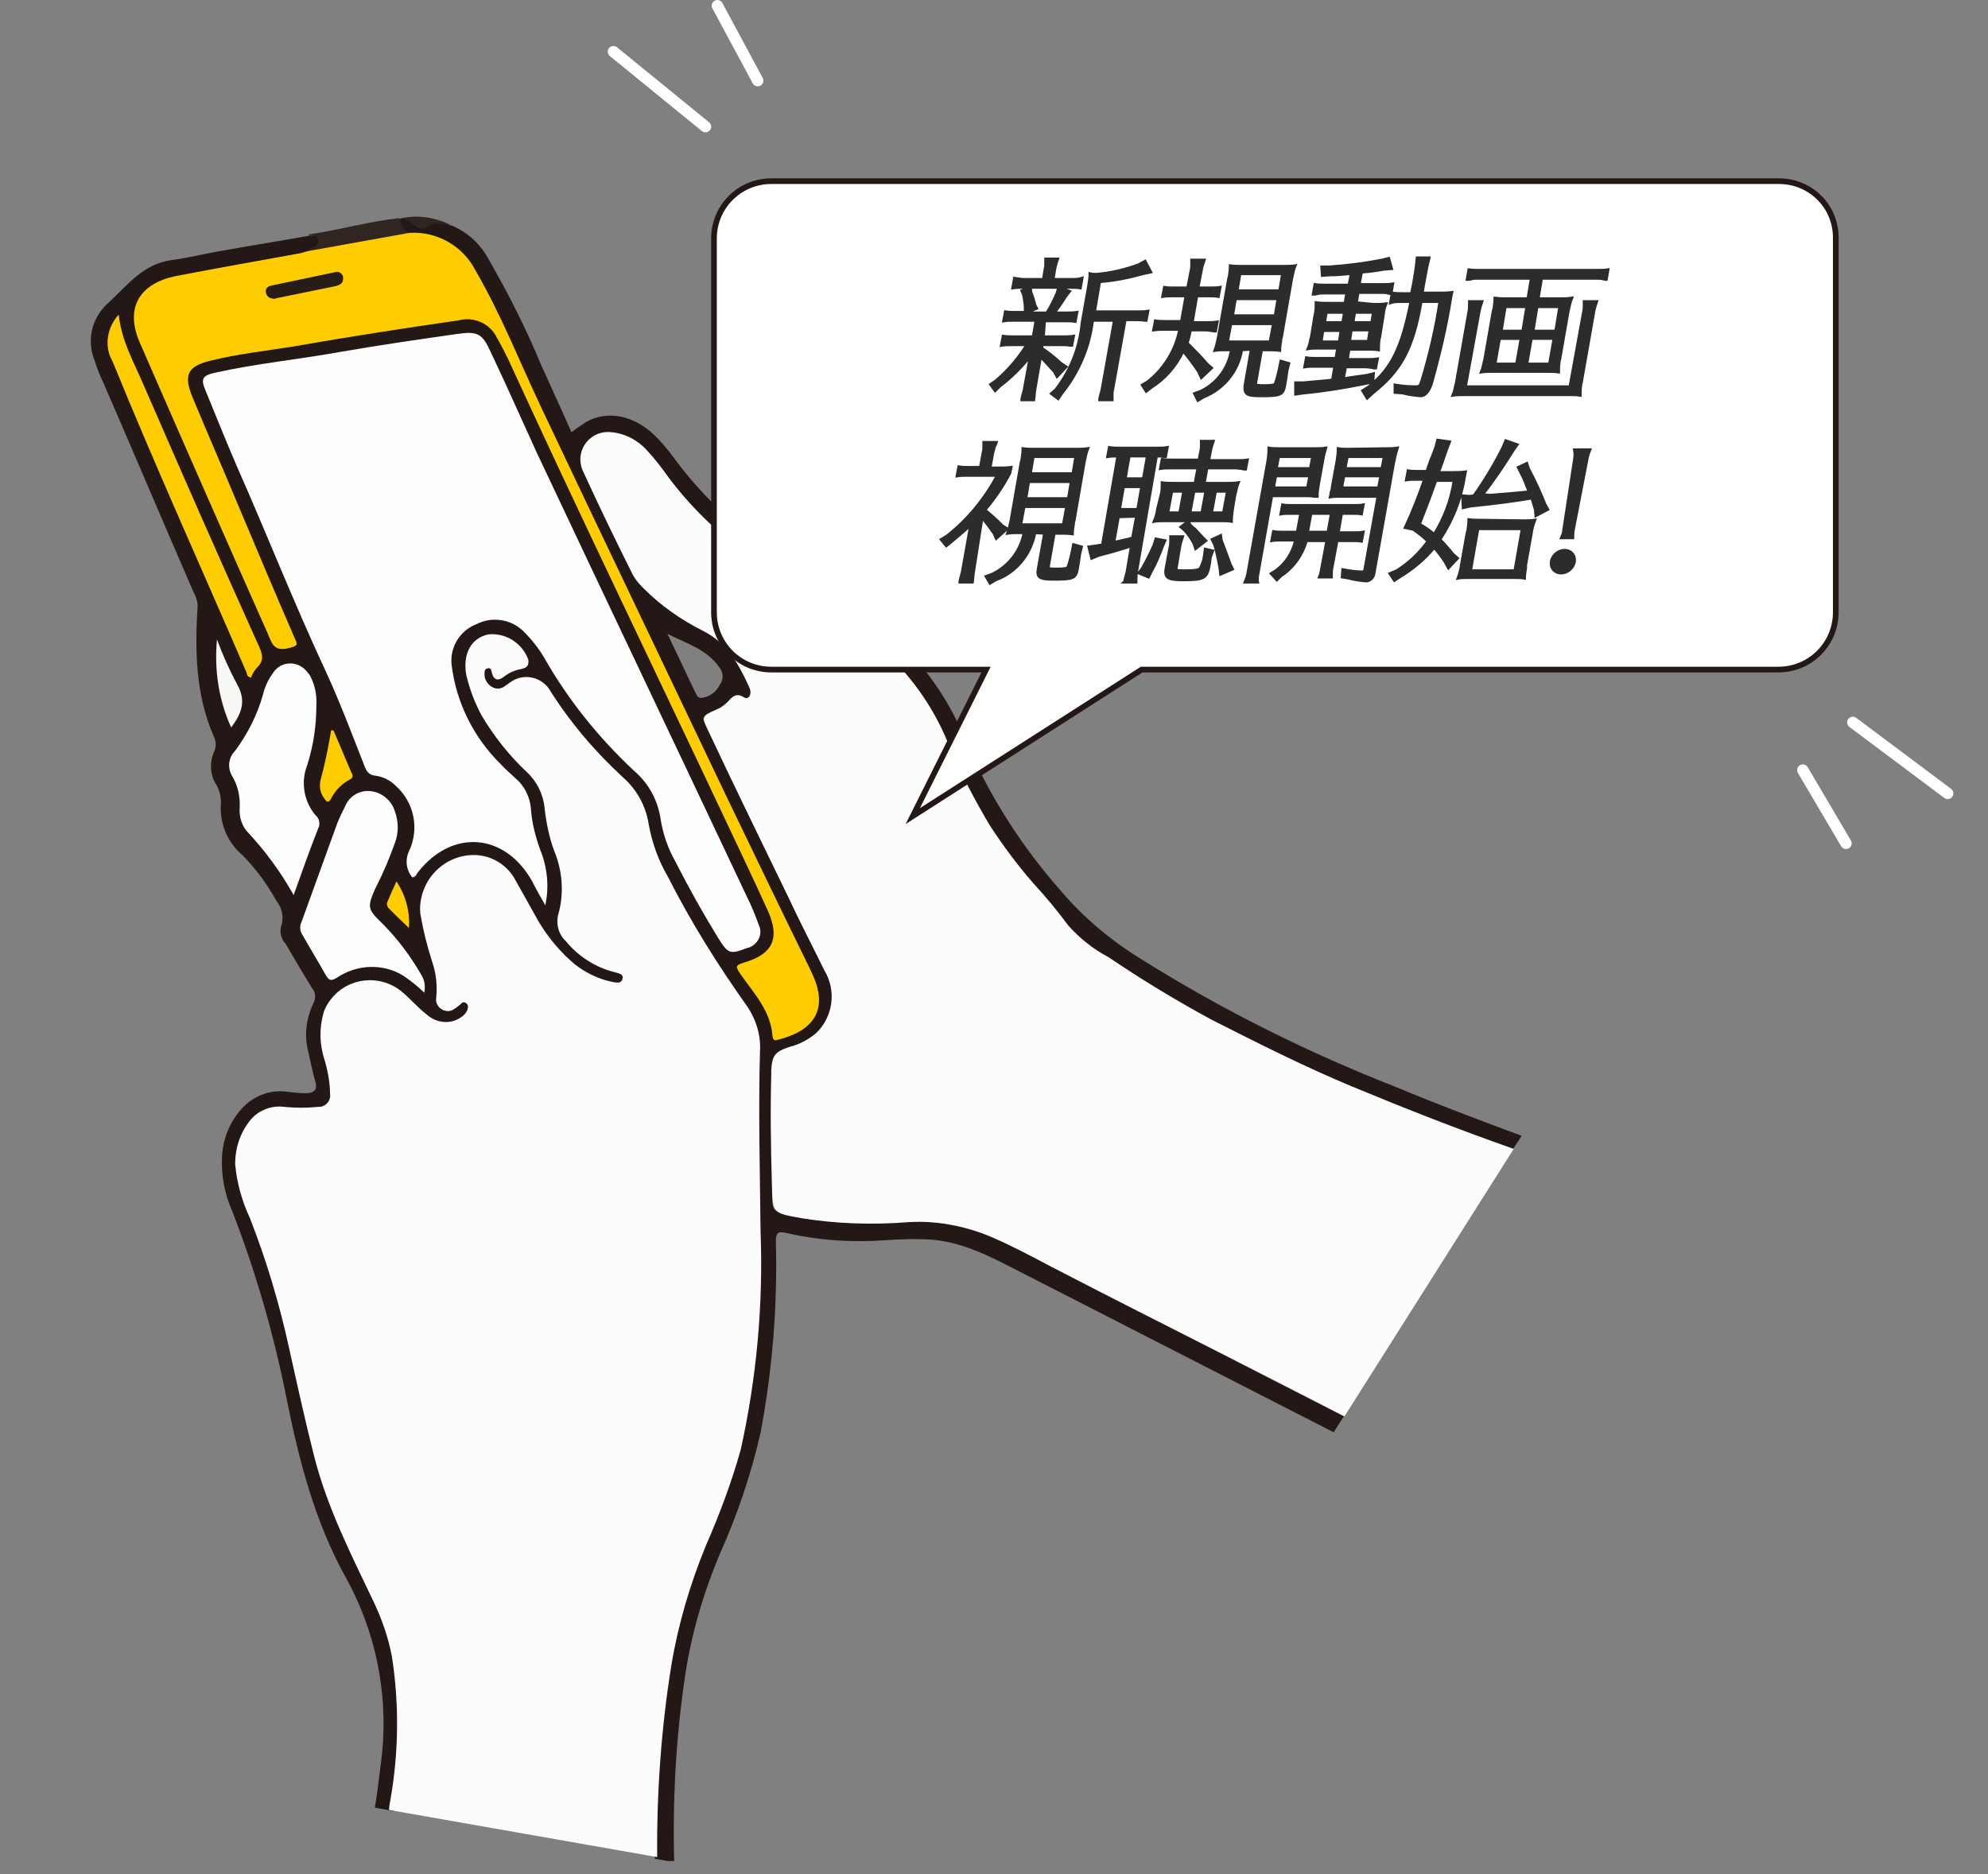 <?xml version="1.0" encoding="utf-8"?>
<!-- Generator: Adobe Illustrator 27.9.0, SVG Export Plug-In . SVG Version: 6.00 Build 0)  -->
<svg version="1.1" id="illust_lineimgmovie" xmlns="http://www.w3.org/2000/svg" xmlns:xlink="http://www.w3.org/1999/xlink"
	 x="0px" y="0px" width="350px" height="330px" viewBox="0 0 350 330" style="enable-background:new 0 0 350 330;"
	 xml:space="preserve">
<rect x="0" y="0" width="350" height="330" fill="#808080" stroke="none"/>
<style type="text/css">
	.st0{clip-path:url(#SVGID_00000136369988949539115820000008684960645989339307_);}
	.st1{fill:#231816;}
	.st2{fill:#302521;}
	.st3{fill:#FDFDFD;}
	.st4{fill:#FFCC00;}
	.st5{fill:#F7F7F6;}
	.st6{fill:#281D16;}
	.st7{fill:none;stroke:#FFFFFF;stroke-width:2;stroke-linecap:round;stroke-miterlimit:10;}
	.st8{fill:#FCFCFC;}
	.st9{fill-rule:evenodd;clip-rule:evenodd;fill:#FFFFFF;}
	.st10{fill:none;stroke:#231816;stroke-miterlimit:10;}
	.st11{fill:#2C2C2C;}
	.st12{fill:none;stroke:#2C2C2C;stroke-width:0.5;stroke-miterlimit:10;}
</style>
<g>
	<defs>
		<rect id="SVGID_1_" x="15.9" width="328" height="327.7"/>
	</defs>
	<clipPath id="SVGID_00000002372361743850924960000008127619063590297521_">
		<use xlink:href="#SVGID_1_"  style="overflow:visible;"/>
	</clipPath>
	<g id="グループ_65" style="clip-path:url(#SVGID_00000002372361743850924960000008127619063590297521_);">
		<path id="パス_154" class="st1" d="M108.8,76.8c2.8,1,5.2,2.8,6.8,5.3c2.8,4,6,7.7,9.6,10.9c6.4,5.2,13.1,10,20.2,14.3
			c9.8,6.4,17.6,14.2,21.9,25.3c2.8,7.2,6.7,13.9,11.6,20c2.5,3.1,5.3,5.9,7.7,9.1c1.4,1.9,3.1,3.6,5,5
			c10.6,7.3,21.7,13.8,33.4,19.3c13.4,6.4,27.2,11.7,41,16.9l1.9-2.9c-7.3-2.7-14.7-5.5-21.9-8.5c-15.6-6.1-30.7-13.6-44.9-22.5
			c-5.4-3.3-10.2-7.3-14.3-12.1c-6.9-7.8-12.5-16.6-16.7-26.2c-2.6-6.7-6.7-12.8-12-17.8c-6.2-5.2-12.8-10-19.7-14.2
			c-7.7-4.7-14.4-10.8-19.7-18c-1-1.4-2.2-2.8-3.4-4c-3.7-3.6-8.4-4.5-12.1-2.4c-0.9,0.6-1.8,1.2-2.6,1.8c-1.8-4.1-3.6-8-5.4-12
			c-2.6-6.3-5.7-12.4-9.1-18.3c-1.4-2.7-3.7-4.9-6.6-6.1c-0.8,0.1-1.4-0.9-2.1-0.7c-2.2,0.5-4.4,0.3-6.4-0.6c0,0-0.1,0-0.1,0h-0.1
			l-0.4,0.1c-0.6,1.6,0.3,2.4,1.6,2.9c0.5,0.1,1,0.2,1.6,0.2c3.9,0.1,7.5,2.2,9.4,5.7c1.7,2.7,3.2,5.5,4.6,8.4
			c4.2,8.8,8,17.8,12.2,26.6c7.5,15.5,14.9,31,22.3,46.6c4.5,9.4,9,18.7,13.5,28.1c2.5,5.3,5.3,10.4,7.6,15.8
			c1.7,3.2,0.6,7.1-2.6,8.9c-0.7,0.4-1.4,0.6-2.2,0.7c-0.8,0.2-1.7,0.3-1.8-0.8c-0.5-3.6-2.8-6.4-4.8-9.2c-1.4-2-1.5-2,0.9-2.8
			c3-0.8,4.7-3.8,3.9-6.8c0-0.2-0.1-0.3-0.1-0.5c-0.3-1.3-0.8-2.5-1.3-3.7c-3.2-6.7-6.3-13.5-9.6-20.3c-8.6-18-17-36.1-25.6-54.1
			c-3.8-8-7.3-16.2-11.3-24.2c-2-3.9-3.6-4.6-7.9-4.1C68,57.5,55.6,60,43,61.7c-2.6,0.4-5.1,1-7.6,1.8c-1.8,0.4-3,2.2-2.6,4
			c0.1,1,0.3,1.9,0.7,2.8c6,13.7,11.6,27.5,17.5,41.3c0.2,0.6,1.1,1.4,0,1.8c-0.9,0.3-2.1,0.8-2.7-0.5c-0.2-0.5-0.4-0.9-0.7-1.4
			c-4.8-10.7-9.5-21.4-14.2-32.1c-3-6.8-6-13.5-8.8-20.4c-1.2-2.1-1-4.7,0.5-6.6c1.2-1.4,2.9-2.5,4.8-2.9c3.8-0.8,7.7-1.5,11.5-2.3
			c4.4-0.9,8.8-1.4,13.2-2.6c1-0.5,2.2-0.8,1.9-2.4c-0.3-1.4-1.3-0.5-2-0.7c-5,0.9-10.1,1.7-15.1,2.6c-3.1,0.5-6.1,1.3-9.2,1.7
			c-5.1,0.7-7.8,4.5-11.2,7.6c-2.9,2.6-3.8,6.6-2.3,10.2c0.4,1.3,0.9,2.6,1.5,3.8c5.3,12.2,10.5,24.5,15.8,36.7
			c0.4,0.7,0.7,1.5,0.8,2.4c-0.5,7.9-0.4,15.7,2.8,23.1c0.5,0.9,0.5,2,0,3c-0.7,1.7-0.6,3.7,0.3,5.3c0.7,1,1,2.3,1,3.5
			c-0.3,3.5,1.1,6.9,3.8,9.2c2.4,2.4,4.4,5.2,6,8.1c1,1.2,1.3,2.9,0.8,4.4c-0.3,1.1,0,2.3,0.8,3.1c1.5,2.6,3.1,5.3,4.7,7.9
			c0.6,0.7,0.6,1.7,0.2,2.5c-1.3,2.7-1.7,5.8-0.9,8.7c0.4,1.7,0.7,3.4,1.2,5.1c0.5,1.7-0.4,2.1-1.8,2.1c-1.2,0-2.3-0.2-3.5-0.3
			c-2.9-0.3-5.8,0.9-7.7,3.1c-2,2.2-3.2,5.1-3.4,8.1c-0.2,3.4,0.4,6.8,1.8,9.9c4.1,10.6,7.3,21.6,9.5,32.7C52.6,257,55.4,268,61,278
			c5.5,10,7.6,21.6,6,32.9c-0.3,2.5-0.6,5-1,7.4l3.3,0.6c0.4-2.6,0.7-5.1,1-7.7c1.4-11.3,0.3-22.1-5.1-32.4c-4.4-8.3-7.8-17-10-26.2
			c-3.3-14.3-6.2-28.7-11.9-42.3c-1-2.3-1.3-4.8-1-7.3c0.6-4.5,3.6-7.7,7.4-7.6c2.3,0,4.5,0.1,6.8,0c2-0.1,2.3-0.9,2.4-2.4
			c0-1.6-0.2-3.1-0.5-4.6c-0.4-1.8-0.9-3.5-1.2-5.3c-0.7-3.7,1.2-7.4,4.5-9.1c3.3-1.6,7.3-0.9,9.8,1.9c1.2,1.3,2.5,2.5,3.8,3.6
			c2,1.7,4.9,1.7,6.8-0.1c0.8-0.8,1.8-1.9,0.7-3c-1.1-1.2-1.9-0.2-2.5,0.8c-0.6,0.8-1.7,0.9-2.5,0.4c-0.9-0.4-0.5-1.2-0.3-1.9
			c0.3-1.3,0.2-2.7-0.2-4c-0.8-3-1.6-5.9-2.4-8.8c-0.5-1.6-0.6-3.4-0.2-5c1.1-3.5,4.1-6.1,7.8-6.5c3.1-0.6,6.3,1,7.7,3.8
			c2.3,3.5,4,7.3,6.4,10.7c2.7,4,6.9,6.9,11.6,7.9c0.9,0.2,1.9,0.3,2.2-0.9c0.3-1.3-0.5-1.7-1.6-1.9c-4.1-0.9-7.6-3.3-9.9-6.7
			c-0.5-0.4-0.6-1.1-0.4-1.8c1.1-3,1.2-6.3,0.4-9.4c-0.6-3.3-2.3-6.4-2.4-9.8c-0.1-3.3-1.7-6.4-4.2-8.4c-2.1-1.9-3.9-4-5.5-6.3
			c-2.4-3.3-4-7.2-4.5-11.3c-0.3-1.9,0.7-3.7,2.5-4.5c1.7-0.9,3.8-0.7,5.3,0.6c1,0.8,1.8,1.8,2.5,2.9c0.5,0.7,0.4,1-0.5,1.1
			c-1.4,0-2.7,0.6-3.7,1.5c-1.1,1-1.4,0.6-1.3-0.6c0-0.7-0.2-1.3-1.1-1.4c-0.9,0-1.3,0.6-1.3,1.4c-0.3,1.4,0.3,2.8,1.5,3.5
			c1.3,0.8,2.3,0.1,3.3-0.7c1.5-1.7,4.1-1.8,5.7-0.3c0.4,0.4,0.7,0.8,0.9,1.2c0.9,1.3,1.9,2.7,2.8,4c3.5,4.6,7.4,8.9,11.6,12.9
			c1.5,1.4,2.4,3.3,2.7,5.3c0.4,2.8,1.3,5.6,2.6,8.1c3.7,7.8,8.1,15.3,13.2,22.3c3,4,4.5,8.9,4.2,13.9c-0.3,12.7,0.1,25.4,0,38.2
			c-0.1,14.5-2.2,28.8-8.2,42.2c-5,11.5-8,23.8-9,36.3c-0.6,7.3-0.9,14.7-0.7,22.1l3.4,0.6c-0.3-10.9,0.3-21.9,1.9-32.7
			c1.1-7.4,3.2-14.6,6.1-21.5c3.1-6.9,5.5-14,7.2-21.4c2.1-11.1,3-22.4,2.7-33.7c0-1.6,0.4-1.8,1.8-1.5c5.6,1.3,11.4,1.7,17.2,1.3
			c2.8-0.2,5.7-0.3,8.6-0.1c5.6,0.5,10.4,3.1,15.3,5.6c18.4,9.4,36.9,18.9,55.3,28.3l1.8-2.8c-19-9.7-37.9-19.4-56.8-29.2
			c-7.4-4.1-15.9-5.9-24.4-5.1c-6,0.5-12,0-17.8-1.5c-1.1-0.3-1.6-0.7-1.6-1.9c0-7.5,0-15.1-0.2-22.6c-0.3-1.9,1-3.6,2.9-3.9
			c0,0,0,0,0.1,0c7.3-2.2,9.7-7.7,6.4-14.6c-5.4-11.2-10.8-22.3-16.3-33.5c-1.5-3.2-3.1-6.3-4.6-9.5c-0.2-0.4-1-1.3,0.1-1.4
			c2.2-0.4,4-1.7,5.1-3.6c0.6,0.8,0.9,2,2.2,1.3c1.2-0.7,0.9-1.7,0.5-2.7c0-0.1-0.1-0.2-0.1-0.4c-2.2-4.5-4.8-8.6-9.7-10.7
			c-1.4-0.6-2.7-1.4-3.8-2.3c-2.6-1.5-4.8-3.6-6.4-6.1c-3.4-6.3-6.3-12.8-9.4-19.3c-0.3-0.6-0.4-1.2-0.3-1.8c0.5-2.6,3-4.3,5.5-3.8
			C108.4,76.7,108.6,76.8,108.8,76.8 M126.7,117.6c0.7,0.9,0.7,2.1,0,3c-0.6,1.3-1.8,2.1-3.2,2.3c-0.5,0-0.8-0.3-1-0.8
			c-1.7-3.5-3.3-7-5-10.5C120.8,113.3,124.5,114.3,126.7,117.6"/>
		<path id="パス_155" class="st1" d="M70.8,38.4C70.8,38.4,70.8,38.4,70.8,38.4"/>
		<path id="パス_156" class="st2" d="M70.3,38.4c0.3,1.1,0.5,2.3,1.9,2.6c-1.3,1.3-3.1,0.8-4.6,1.2c-3.8,0.8-7.6,1.6-11.5,2.2
			c-0.6,0.1-1.3,0.4-1.8-0.3c0.1-0.1,0.3-0.3,0.4-0.4c0.6-0.3,1.4-0.3,1.3-1.4c-0.1-1.4-1.3-0.4-1.7-1C59.7,40.5,64.9,39,70.3,38.4"
			/>
		<path id="パス_157" class="st2" d="M79.5,39.7c-1.5-0.2-3-0.8-4.5,0.4c-0.6,0.5-1.6,0-2.1-0.5c-0.6-0.5-1.4-0.9-2.1-1.2
			C73.7,37.8,76.8,38.3,79.5,39.7"/>
		<path id="パス_158" class="st3" d="M96,159.4c-0.8-1.4-1.6-2.8-2.3-4.2c-4.8-8.6-14.2-9.3-20.2-1.5c-0.2,0.3-0.3,0.7-0.9,0.8
			c-1.1-1.3-1.3-3.1-0.6-4.6c1.9-4,0.9-8.7-2.4-11.6c-0.9-0.9-2.1-1.5-3.4-1.7c-1.3-0.1-1.7-0.8-2.1-1.9c-2.2-5.6-4.3-11.2-6.8-16.6
			C51.8,106.3,47,94.1,41.7,82.1c-1.9-4.4-3.7-8.9-5.5-13.3c-0.9-2.1-0.6-2.7,1.8-3.2c7.2-1.6,14.5-2.3,21.7-3.6
			c6.9-1.2,13.8-2.2,20.8-3.2c3.6-0.5,4.4-0.1,5.9,3.2c2.8,5.9,5.4,11.8,8.1,17.7c12.3,26.1,24.7,52.1,37,78.2
			c0.8,1.6,1.5,3.3,2.1,5c0.7,1.4,0,3.1-1.4,3.8c-0.2,0.1-0.4,0.2-0.6,0.2c-3.1,1.2-3.4,1.1-5.2-1.8c-2.7-4.4-5.2-8.9-7.5-13.4
			c-1.3-2.3-2.2-4.9-2.6-7.5c-0.5-3.3-2.1-6.3-4.7-8.5c-6.2-5.8-11.6-12.5-15.8-19.9c-1-1.7-2.2-3.2-3.6-4.6
			c-2.2-2.2-5.6-2.7-8.3-1.3c-2.9,1.1-4.7,4-4.4,7.1c0.8,6.7,3.9,12.9,8.7,17.6c0.8,0.9,1.7,1.6,2.5,2.4c1.7,1.4,2.7,3.5,2.8,5.8
			c0.2,2.3,0.8,4.6,1.6,6.8C96.4,152.8,96.7,156.2,96,159.4"/>
		<path id="パス_159" class="st4" d="M54.3,44.2l10-1.8l7.8-1.4c4.8-0.3,9.4,2.3,11.6,6.6c4.6,7.9,7.9,16.4,11.8,24.6
			c10.6,22.4,21.3,44.7,31.9,67c5,10.4,10,20.8,15.1,31.2c0.3,0.6,0.6,1.3,0.9,2c2.4,6.1-0.9,9.3-6.5,10.7c-0.7,0.2-0.8-0.1-0.9-0.7
			c-0.3-4.2-3-7.2-5.3-10.4c-1.4-2-1.4-2,0.9-2.7c4.5-1.5,5.7-4.2,3.6-8.9c-2.3-5.1-4.7-10.1-7.1-15.2
			c-12.9-27.4-26.1-54.6-38.7-82.1c-0.6-1.2-1.2-2.4-1.9-3.6c-1.2-2.5-4-3.8-6.7-3.1c-9.7,1.4-19.4,2.9-29.1,4.6
			c-4.9,0.8-9.8,1.3-14.6,2.5C33,64.5,32.2,66,34,70.2c2.7,6.5,5.5,12.9,8.2,19.4c3.2,7.6,6.4,15.2,9.7,22.8c0.5,1.1,0.6,1.3-1,1.7
			c-2.6,0.7-3-0.7-3.7-2.4c-7.6-17.1-15.1-34.2-22.6-51.4C21.8,53.8,25,49.8,31,48.6c7.3-1.4,14.6-2.7,21.8-4
			C53.3,44.5,53.8,44.3,54.3,44.2"/>
		<path id="パス_160" class="st3" d="M51.7,157.6c-2.3-4.1-5.1-7.9-8.3-11.3c-0.9-1.1-1.3-2.6-1.2-4c0.1-2-0.3-3.9-1.3-5.6
			c-0.9-1.5-0.7-3.3,0.5-4.5c2.2-3,3.9-6.3,4.9-9.9c0.3-1.3,0.9-2.6,1.7-3.7c1.1-1.8,3.3-2.3,5.1-1.2c0.6,0.4,1.1,1,1.5,1.6
			c0.8,1.5,1.2,3.3,1.1,5.1c0,3.6-0.5,7.1-1.6,10.6c-1.2,3-0.6,6.5,1.5,8.9c0.5,0.4,0.7,1.1,0.6,1.8
			C54.7,149.2,53.3,153.1,51.7,157.6"/>
		<path id="パス_161" class="st3" d="M74.7,174.8c-1.1-1.1-2.4-2.1-3.7-3c-3.6-2.2-8.1-2-11.6,0.3c-1.1,0.7-1.5,0.6-2.1-0.5
			c-1.3-2.3-2.7-4.6-4-6.9c-0.5-0.7-0.6-1.6-0.2-2.4c2.1-5.8,4.2-11.6,6.3-17.4c0.4-1,0.9-2,1.4-3c0.7-1.7,2.5-2.8,4.4-2.6
			c2,0.2,3.7,1.6,4.3,3.5c0.7,1.9,0.7,3.9,0,5.7c-1,2.8-2.1,5.4-3.5,8.1c-1.4,3.2-1.2,3.6,1.3,6c2.7,2.7,5,5.8,6.9,9.1
			C74.8,172.7,74.9,173.8,74.7,174.8"/>
		<path id="パス_162" class="st4" d="M20.9,55.4c0.5,4.7,2.7,8.4,4.3,12.2c6.7,15.4,13.4,30.7,20.3,46c0.7,1.5,1.1,2.7-0.3,4
			c-0.4,0.5-0.8,1.1-1,1.7c-0.7-0.1-0.7-0.5-0.8-0.9c-7.9-18.3-16.1-36.4-23.6-54.8C18.3,61,18.8,57.7,20.9,55.4"/>
		<path id="パス_163" class="st4" d="M58.7,128.6c1.1,2.5,2.1,5,3.2,7.5c0.3,0.4,0.2,0.9-0.2,1.1c-0.1,0-0.1,0.1-0.2,0.1
			c-1.4,0.8-2.5,1.9-3.2,3.3c-0.4,0.8-0.8,0.7-1.2,0c-0.7-0.9-0.9-2-0.7-3.1c0.8-2.9,1.4-5.9,1.9-8.9L58.7,128.6"/>
		<path id="パス_164" class="st5" d="M40.7,128.1c-2.2-4.8-3-10.2-2.5-15.5c1,2.7,2.2,5.4,3.6,8C43.4,123.5,42.5,125.7,40.7,128.1
			"/>
		<path id="パス_165" class="st4" d="M69.8,155.2c1.6,2.4,2.4,5.3,2.2,8.2c-1.3-1.2-2.4-2.3-3.5-3.4c-0.4-0.4-0.5-0.9-0.2-1.4
			C68.7,157.6,69.2,156.5,69.8,155.2"/>
		<path id="パス_166" class="st6" d="M47.4,52.4c-0.3-0.2-0.6-0.6-0.6-1c-0.1-0.5,0.3-1,0.9-1.1c3.8-0.8,7.6-1.6,11.4-2.4
			c0.6-0.1,1.1,0.2,1.3,0.8c0,0.1,0,0.1,0,0.2c0.1,1-0.6,1.3-1.4,1.5c-3.4,0.7-6.8,1.4-10.3,2.1C48.3,52.7,47.9,52.6,47.4,52.4"/>
		<line id="線_52" class="st7" x1="342.9" y1="139.7" x2="326.2" y2="127.2"/>
		<line id="線_53" class="st7" x1="325" y1="148.5" x2="317.4" y2="135.6"/>
		<line id="線_54" class="st7" x1="108" y1="9.1" x2="124.2" y2="22.3"/>
		<line id="線_55" class="st7" x1="126.3" y1="1" x2="133.4" y2="14.2"/>
		<path id="パス_167" class="st8" d="M238,191.3c-8.4-3.5-16.5-7.6-24.6-11.7c-6.3-3.4-12.4-7.1-18.3-11.1c-2.7-1.4-5-3.3-7-5.5
			c-1.9-2.6-4-5.1-6.2-7.5c-2.8-3.2-5.3-6.6-7.6-10.1c-2.8-4.7-5.3-9.5-7.4-14.6c-2.7-6.6-6.9-12.4-12.3-17.1
			c-6.6-5.5-14-9.9-21-14.8c-6.1-3.9-11.4-8.9-15.8-14.7c-1.2-1.7-2.5-3.4-3.9-4.9c-1.6-1.8-3.9-3-6.3-3.2c-2.7-0.3-5.1,1.6-5.4,4.3
			c-0.1,0.9,0.1,1.9,0.5,2.7c2.8,6.1,5.7,12.1,8.7,18.1c0.5,0.9,1.1,1.6,1.8,2.3c3.1,3.1,6.6,5.6,10.6,7.6c4.2,2.1,6.3,5.9,8.1,9.9
			c0.6,1.2-0.1,2.3-0.9,1.8c-1.4-0.9-2.1-0.1-2.9,0.8c-0.6,0.6-1.3,1.1-2.1,1.4c-2.5,1.1-2.5,1.2-1.3,3.7
			c4.6,9.8,9.4,19.6,14.1,29.3c2,4.3,4.2,8.5,6.3,12.8c2.2,3.6,1.6,8.2-1.4,11.1c-1.3,1.1-2.9,2-4.6,2.4c-2.7,0.9-3.2,1.5-3.3,4.3
			c-0.2,6.7-0.1,13.4,0.1,20.1c0.1,5,0.2,4.9,5.2,5.8c6.2,1,12.6,1.2,18.8,0.7c5-0.3,10,0.6,14.6,2.6c3.5,1.5,6.9,3.3,10.3,5.1
			c10.4,5.4,20.9,10.7,31.4,16c6.9,3.5,13.7,7,20.5,10.5l29.8-47.1C256.8,198.9,247.4,195.2,238,191.3"/>
		<path id="パス_168" class="st9" d="M313.2,31.9H135.8c-5.6,0-10.1,4.5-10.1,10.1v0v65.8c0,5.6,4.5,10.1,10.1,10.1l0,0h37.8
			l-12.9,25.8l40.3-25.8h112.1c5.6,0,10.1-4.5,10.1-10.1V42C323.3,36.4,318.8,31.9,313.2,31.9"/>
		<path id="パス_169" class="st10" d="M313.2,31.9H135.8c-5.6,0-10.1,4.5-10.1,10.1v0v65.8c0,5.6,4.5,10.1,10.1,10.1l0,0h37.8
			l-12.9,25.8l40.3-25.8h112.1c5.6,0,10.1-4.5,10.1-10.1V42C323.3,36.4,318.8,31.9,313.2,31.9C313.2,31.9,313.2,31.9,313.2,31.9z"/>
		<path id="パス_170" class="st11" d="M183.7,59.3h3.5c0.6,0,1.2,0,1.8-0.1l-0.3,1.6l-0.3,0c-0.5-0.1-1-0.1-1.4-0.1h-3.5l-0.1,0.6
			c1.2,0.8,2.3,1.7,3.4,2.7l0.9,0.6l-1.6,1.7l-0.5-0.9c-1.2-1.3-1.8-2-2.4-2.6l-1,5.8c-0.1,0.6-0.1,1.2-0.2,1.8h-2.1l0-0.1l0.1-0.5
			c0.1-0.4,0.2-0.7,0.3-1.1l1.1-6c-1.6,2-3.4,3.8-5.4,5.3l-0.8,0.8l-0.8-1.1l1-0.7c2.1-1.8,3.9-3.9,5.4-6.3h-2.7
			c-0.6,0-1.2,0-1.8,0.1l0.3-1.6c0.6,0.1,1.2,0.1,1.7,0.1h3.6l0.5-2.9h-3.9c-0.6,0-1.2,0-1.8,0.1l0.3-1.6c0.6,0.1,1.2,0.1,1.7,0.1
			h1.8l0-0.8c0-0.8-0.2-1.6-0.3-2.3l-0.3-0.7l1.5-0.6l0.1,0.9c0.3,0.7,0.5,1.4,0.7,2.2l0.3,0.6l-1.9,0.8h3.7
			c0.7-1.1,1.3-2.3,1.8-3.5l0.3-1l1.9,0.7l-0.7,0.9c-0.6,1-1.3,2-2,2.9h2.2c0.6,0,1.2,0,1.8-0.1l-0.3,1.6c-0.6-0.1-1.1-0.1-1.7-0.1
			h-3.7L183.7,59.3z M184,47.3c0.1-0.3,0.1-0.7,0.1-1l0-0.5l0-0.2h2.1c-0.2,0.6-0.4,1.2-0.5,1.8l-0.3,1.8h3.3c0.6,0,1.2,0,1.8-0.2
			l-0.3,1.7c-0.6-0.1-1.1-0.1-1.7-0.1h-8.4c-0.6,0-1.2,0-1.8,0.1l0.3-1.7c0.6,0.1,1.2,0.2,1.8,0.2h3.3L184,47.3z M192.3,56.8
			c-0.6,4.6-2.5,8.9-5.4,12.5l-0.6,0.9l-1.2-0.9l0.8-0.7c2.6-3.4,4.2-7.4,4.6-11.7l1.2-6.8c0.1-0.6,0.2-1.3,0.2-1.9
			c0.4,0.1,0.7,0.1,1.1,0.1c2.5-0.2,5.1-0.8,7.5-1.7l1.1-0.6l1,1.9l-1.4,0.3c-2.5,0.7-5,1.2-7.6,1.4l-0.9,5.3h7.6
			c0.6,0,1.2,0,1.8-0.1l-0.3,1.6l-0.3,0c-0.5-0.1-1-0.1-1.5-0.1h-1.9l-2.2,12.3c-0.1,0.3-0.1,0.7-0.1,1v0.3l0,0.5h-2.2l0-0.1
			l0.1-0.5c0.1-0.4,0.2-0.7,0.3-1.1l2.2-12.3h-3.8L192.3,56.8z"/>
		<path id="パス_171" class="st12" d="M183.7,59.3h3.5c0.6,0,1.2,0,1.8-0.1l-0.3,1.6l-0.3,0c-0.5-0.1-1-0.1-1.4-0.1h-3.5l-0.1,0.6
			c1.2,0.8,2.3,1.7,3.4,2.7l0.9,0.6l-1.6,1.7l-0.5-0.9c-1.2-1.3-1.8-2-2.4-2.6l-1,5.8c-0.1,0.6-0.1,1.2-0.2,1.8h-2.1l0-0.1l0.1-0.5
			c0.1-0.4,0.2-0.7,0.3-1.1l1.1-6c-1.6,2-3.4,3.8-5.4,5.3l-0.8,0.8l-0.8-1.1l1-0.7c2.1-1.8,3.9-3.9,5.4-6.3h-2.7
			c-0.6,0-1.2,0-1.8,0.1l0.3-1.6c0.6,0.1,1.2,0.1,1.7,0.1h3.6l0.5-2.9h-3.9c-0.6,0-1.2,0-1.8,0.1l0.3-1.6c0.6,0.1,1.2,0.1,1.7,0.1
			h1.8l0-0.8c0-0.8-0.2-1.6-0.3-2.3l-0.3-0.7l1.5-0.6l0.1,0.9c0.3,0.7,0.5,1.4,0.7,2.2l0.3,0.6l-1.9,0.8h3.7
			c0.7-1.1,1.3-2.3,1.8-3.5l0.3-1l1.9,0.7l-0.7,0.9c-0.6,1-1.3,2-2,2.9h2.2c0.6,0,1.2,0,1.8-0.1l-0.3,1.6c-0.6-0.1-1.1-0.1-1.7-0.1
			h-3.7L183.7,59.3z M184,47.3c0.1-0.3,0.1-0.7,0.1-1l0-0.5l0-0.2h2.1c-0.2,0.6-0.4,1.2-0.5,1.8l-0.3,1.8h3.3c0.6,0,1.2,0,1.8-0.2
			l-0.3,1.7c-0.6-0.1-1.1-0.1-1.7-0.1h-8.4c-0.6,0-1.2,0-1.8,0.1l0.3-1.7c0.6,0.1,1.2,0.2,1.8,0.2h3.3L184,47.3z M192.3,56.8
			c-0.6,4.6-2.5,8.9-5.4,12.5l-0.6,0.9l-1.2-0.9l0.8-0.7c2.6-3.4,4.2-7.4,4.6-11.7l1.2-6.8c0.1-0.6,0.2-1.3,0.2-1.9
			c0.4,0.1,0.7,0.1,1.1,0.1c2.5-0.2,5.1-0.8,7.5-1.7l1.1-0.6l1,1.9l-1.4,0.3c-2.5,0.7-5,1.2-7.6,1.4l-0.9,5.3h7.6
			c0.6,0,1.2,0,1.8-0.1l-0.3,1.6l-0.3,0c-0.5-0.1-1-0.1-1.5-0.1h-1.9l-2.2,12.3c-0.1,0.3-0.1,0.7-0.1,1v0.3l0,0.5h-2.2l0-0.1
			l0.1-0.5c0.1-0.4,0.2-0.7,0.3-1.1l2.2-12.3h-3.8L192.3,56.8z"/>
		<path id="パス_172" class="st11" d="M209.9,56.8h2.6c0.6,0,1.2,0,1.8-0.1l-0.3,1.6l-0.3,0l-0.4-0.1c-0.3,0-0.6-0.1-1.1-0.1h-2.6
			c-0.2,0.8-0.3,1.5-0.6,2.3c1.5,1.5,2.5,2.5,3.5,3.7l0.8,0.7l-1.8,1.7l-0.5-1.1c-0.8-1.2-1.7-2.4-2.7-3.6c-1.2,2.6-3.2,4.9-5.6,6.4
			l-0.9,0.7l-0.7-1.1l1-0.6c2.9-2.3,4.9-5.6,5.6-9.2h-2.8c-0.6,0-1.2,0-1.8,0.1l0.3-1.6c0.6,0.1,1.2,0.1,1.7,0.1h2.9l0.8-4.5h-2.3
			c-0.6,0-1.2,0-1.8,0.1l0.3-1.6c0.6,0.1,1.2,0.1,1.8,0.1h2.3l0.6-3.1c0.1-0.4,0.1-0.7,0.1-1v-0.5l0-0.3h2.2
			c-0.2,0.6-0.4,1.2-0.5,1.8l-0.6,3.1h2.1c0.6,0,1.2,0,1.8-0.1l-0.3,1.6c-0.6-0.1-1.2-0.1-1.7-0.1h-2.1L209.9,56.8z M218.6,61.6
			c-0.6,3.8-3.2,6.9-6.7,8.3l-1,0.6l-0.6-1.2l1.1-0.4c2.9-1.4,4.9-4.1,5.4-7.3h-1.1c-0.6,0-1.2,0-1.8,0.1c0.3-0.8,0.4-1.5,0.6-2.3
			l1.8-10.3l0.1-0.3c0.1-0.7,0.2-1.3,0.2-2c0.7,0.1,1.4,0.1,2.1,0.1h7.1c0.7,0,1.5,0,2.2-0.1c-0.3,0.7-0.4,1.5-0.6,2.3l-1.8,10.3
			l-0.1,0.3l0,0.2c-0.1,0.6-0.2,1.2-0.2,1.8c-0.7-0.1-1.5-0.1-2.2-0.1h-1l-1,5.7c-0.1,0.6,0.1,0.6,1.6,0.6c1.1,0,1.7-0.1,1.8-0.3
			c0.3-0.8,0.5-1.6,0.7-2.5l0.3-1.5l1.4,0.4l-0.3,1.2c-0.1,0.8-0.3,2-0.4,2.6c-0.3,1.7-0.7,1.9-4.1,1.9c-1.6,0-2.2-0.1-2.6-0.4
			c-0.3-0.3-0.4-0.7-0.3-1.5l1.1-6.3L218.6,61.6z M216.7,57l-0.6,3.2h7.5l0.6-3.2H216.7z M225,52.6h-7.5l-0.5,3h7.5L225,52.6z
			 M225.8,48.2h-7.5l-0.5,3h7.5L225.8,48.2z"/>
		<path id="パス_173" class="st12" d="M209.9,56.8h2.6c0.6,0,1.2,0,1.8-0.1l-0.3,1.6l-0.3,0l-0.4-0.1c-0.3,0-0.6-0.1-1.1-0.1h-2.6
			c-0.2,0.8-0.3,1.5-0.6,2.3c1.5,1.5,2.5,2.5,3.5,3.7l0.8,0.7l-1.8,1.7l-0.5-1.1c-0.8-1.2-1.7-2.4-2.7-3.6c-1.2,2.6-3.2,4.9-5.6,6.4
			l-0.9,0.7l-0.7-1.1l1-0.6c2.9-2.3,4.9-5.6,5.6-9.2h-2.8c-0.6,0-1.2,0-1.8,0.1l0.3-1.6c0.6,0.1,1.2,0.1,1.7,0.1h2.9l0.8-4.5h-2.3
			c-0.6,0-1.2,0-1.8,0.1l0.3-1.6c0.6,0.1,1.2,0.1,1.8,0.1h2.3l0.6-3.1c0.1-0.4,0.1-0.7,0.1-1v-0.5l0-0.3h2.2
			c-0.2,0.6-0.4,1.2-0.5,1.8l-0.6,3.1h2.1c0.6,0,1.2,0,1.8-0.1l-0.3,1.6c-0.6-0.1-1.2-0.1-1.7-0.1h-2.1L209.9,56.8z M218.6,61.6
			c-0.6,3.8-3.2,6.9-6.7,8.3l-1,0.6l-0.6-1.2l1.1-0.4c2.9-1.4,4.9-4.1,5.4-7.3h-1.1c-0.6,0-1.2,0-1.8,0.1c0.3-0.8,0.4-1.5,0.6-2.3
			l1.8-10.3l0.1-0.3c0.1-0.7,0.2-1.3,0.2-2c0.7,0.1,1.4,0.1,2.1,0.1h7.1c0.7,0,1.5,0,2.2-0.1c-0.3,0.7-0.4,1.5-0.6,2.3l-1.8,10.3
			l-0.1,0.3l0,0.2c-0.1,0.6-0.2,1.2-0.2,1.8c-0.7-0.1-1.5-0.1-2.2-0.1h-1l-1,5.7c-0.1,0.6,0.1,0.6,1.6,0.6c1.1,0,1.7-0.1,1.8-0.3
			c0.3-0.8,0.5-1.6,0.7-2.5l0.3-1.5l1.4,0.4l-0.3,1.2c-0.1,0.8-0.3,2-0.4,2.6c-0.3,1.7-0.7,1.9-4.1,1.9c-1.6,0-2.2-0.1-2.6-0.4
			c-0.3-0.3-0.4-0.7-0.3-1.5l1.1-6.3L218.6,61.6z M216.7,57l-0.6,3.2h7.5l0.6-3.2H216.7z M225,52.6h-7.5l-0.5,3h7.5L225,52.6z
			 M225.8,48.2h-7.5l-0.5,3h7.5L225.8,48.2z"/>
		<path id="パス_174" class="st11" d="M241.8,53.6c0.7,0,1.5,0,2.2-0.1c-0.3,0.7-0.4,1.4-0.5,2.2l-0.6,3.7l-0.1,0.3l0,0.2
			c-0.1,0.6-0.1,1.2-0.1,1.7c-0.6-0.1-1.2-0.1-1.7-0.1h-3.5l-0.3,1.8h3.5c0.6,0,1.2,0,1.8-0.1l-0.3,1.6l-0.3,0l-0.4-0.1
			c-0.3,0-0.6-0.1-1.1-0.1h-3.5l-0.4,2.1c1.1-0.2,2.7-0.4,4.1-0.6l1.2-0.3l-0.1,1.5l-1.2,0.2c-3.9,0.8-7.7,1.4-11,1.7l-1.4,0.2v-2
			l1.4,0c2.2-0.2,3.2-0.3,4.4-0.4l0.7-0.1l0.4-2.4h-3.5c-0.6,0-1.2,0-1.8,0.1l0.3-1.6c0.6,0.1,1.2,0.1,1.7,0.1h3.5l0.3-1.8h-3.4
			c-0.6,0-1.2,0-1.8,0.1c0.3-0.7,0.4-1.5,0.6-2.2l0.6-3.7c0.2-0.7,0.2-1.5,0.2-2.2c0.7,0.1,1.4,0.1,2.2,0.1h2.9l0.3-1.8H233
			c-0.4,0-0.7,0-1,0.1l-0.5,0.1l-0.3,0l0.3-1.7c0.6,0.1,1.2,0.1,1.7,0.1h4.3l0.4-2l-0.3,0c-1.3,0.1-2.1,0.2-3.5,0.2l-1.3,0.1
			l-0.1-1.5l1.3,0c3.1-0.2,6.2-0.6,9.3-1.2l1.2-0.3l0.5,1.8l-1.3,0.1c-1.1,0.2-2.4,0.4-3.8,0.5c-0.1,0-0.1,0-0.2,0l-0.4,2.2h4.1
			c0.6,0,1.2,0,1.8-0.1l-0.3,1.7l-0.1,0l-0.5-0.1c-0.3-0.1-0.7-0.1-1.1-0.1h-4.1l-0.3,1.8L241.8,53.6z M232.9,58.2l-0.3,2h3.2l0.3-2
			H232.9z M233.5,55l-0.3,1.8h3.2l0.3-1.8H233.5z M237.6,60.1h3.3l0.3-2h-3.3L237.6,60.1z M241.8,55h-3.3l-0.3,1.8h3.3L241.8,55z
			 M246.6,53.1c-0.6,0-1.2,0-1.8,0.2l0.3-1.7c0.6,0.1,1.2,0.1,1.8,0.1h1.6l0.4-2l0.4-2.5l0.2-1.8h2.1l-0.4,1.7l-0.6,3.2l-0.2,1.3
			h2.7c0.8,0,1.6,0,2.5-0.1l-0.2,1c-0.8,5.1-2,10.1-3.4,15.1c-0.5,1.4-1.1,2.1-1.9,2.1c-1-0.1-2.1-0.2-3.1-0.5l-1.4-0.1l0-1.3
			c1.2,0.2,2.4,0.3,3.6,0.3c0.7,0,0.8-0.1,1.1-1c1.4-4.6,2.5-9.3,3.2-14h-3.3c-1.4,8.2-3.5,12.1-8.4,16l-1.1,1l-0.8-1.3l1.1-0.7
			c4-3.2,5.8-6.9,7.4-15L246.6,53.1z"/>
		<path id="パス_175" class="st12" d="M241.8,53.6c0.7,0,1.5,0,2.2-0.1c-0.3,0.7-0.4,1.4-0.5,2.2l-0.6,3.7l-0.1,0.3l0,0.2
			c-0.1,0.6-0.1,1.2-0.1,1.7c-0.6-0.1-1.2-0.1-1.7-0.1h-3.5l-0.3,1.8h3.5c0.6,0,1.2,0,1.8-0.1l-0.3,1.6l-0.3,0l-0.4-0.1
			c-0.3,0-0.6-0.1-1.1-0.1h-3.5l-0.4,2.1c1.1-0.2,2.7-0.4,4.1-0.6l1.2-0.3l-0.1,1.5l-1.2,0.2c-3.9,0.8-7.7,1.4-11,1.7l-1.4,0.2v-2
			l1.4,0c2.2-0.2,3.2-0.3,4.4-0.4l0.7-0.1l0.4-2.4h-3.5c-0.6,0-1.2,0-1.8,0.1l0.3-1.6c0.6,0.1,1.2,0.1,1.7,0.1h3.5l0.3-1.8h-3.4
			c-0.6,0-1.2,0-1.8,0.1c0.3-0.7,0.4-1.5,0.6-2.2l0.6-3.7c0.2-0.7,0.2-1.5,0.2-2.2c0.7,0.1,1.4,0.1,2.2,0.1h2.9l0.3-1.8H233
			c-0.4,0-0.7,0-1,0.1l-0.5,0.1l-0.3,0l0.3-1.7c0.6,0.1,1.2,0.1,1.7,0.1h4.3l0.4-2l-0.3,0c-1.3,0.1-2.1,0.2-3.5,0.2l-1.3,0.1
			l-0.1-1.5l1.3,0c3.1-0.2,6.2-0.6,9.3-1.2l1.2-0.3l0.5,1.8l-1.3,0.1c-1.1,0.2-2.4,0.4-3.8,0.5c-0.1,0-0.1,0-0.2,0l-0.4,2.2h4.1
			c0.6,0,1.2,0,1.8-0.1l-0.3,1.7l-0.1,0l-0.5-0.1c-0.3-0.1-0.7-0.1-1.1-0.1h-4.1l-0.3,1.8L241.8,53.6z M232.9,58.2l-0.3,2h3.2l0.3-2
			H232.9z M233.5,55l-0.3,1.8h3.2l0.3-1.8H233.5z M237.6,60.1h3.3l0.3-2h-3.3L237.6,60.1z M241.8,55h-3.3l-0.3,1.8h3.3L241.8,55z
			 M246.6,53.1c-0.6,0-1.2,0-1.8,0.2l0.3-1.7c0.6,0.1,1.2,0.1,1.8,0.1h1.6l0.4-2l0.4-2.5l0.2-1.8h2.1l-0.4,1.7l-0.6,3.2l-0.2,1.3
			h2.7c0.8,0,1.6,0,2.5-0.1l-0.2,1c-0.8,5.1-2,10.1-3.4,15.1c-0.5,1.4-1.1,2.1-1.9,2.1c-1-0.1-2.1-0.2-3.1-0.5l-1.4-0.1l0-1.3
			c1.2,0.2,2.4,0.3,3.6,0.3c0.7,0,0.8-0.1,1.1-1c1.4-4.6,2.5-9.3,3.2-14h-3.3c-1.4,8.2-3.5,12.1-8.4,16l-1.1,1l-0.8-1.3l1.1-0.7
			c4-3.2,5.8-6.9,7.4-15L246.6,53.1z"/>
		<path id="パス_176" class="st11" d="M278.8,54.9c0.1-0.4,0.1-0.7,0.1-1v-0.5l0-0.3h2.2c-0.2,0.6-0.4,1.2-0.5,1.8l-2.2,12.5
			l-0.1,0.3l0,0.2c-0.1,0.6-0.1,1.2-0.1,1.7c-0.6-0.1-1.2-0.1-1.7-0.1h-18.9c-0.6,0-1.2,0-1.8,0.1c0.3-0.7,0.4-1.5,0.6-2.2l2.2-12.5
			c0.1-0.4,0.1-0.7,0.1-1v-0.5l0-0.3h2.2c-0.2,0.6-0.4,1.2-0.5,1.8L258,68.1h18.4L278.8,54.9z M269.6,49h-9.5c-0.4,0-0.7,0-1,0.1
			l-0.5,0.1l-0.3,0l0.3-1.7c0.6,0.1,1.2,0.1,1.7,0.1h21c0.6,0,1.2,0,1.8-0.1l-0.3,1.7l-0.1,0l-0.5-0.1c-0.4-0.1-0.7-0.1-1.1-0.1
			h-9.7l-0.6,3.6h3.7c0.7,0,1.5,0,2.2-0.1c-0.3,0.7-0.4,1.5-0.6,2.2l-1.5,8.6l-0.1,0.3l0,0.2c-0.1,0.6-0.1,1.2-0.1,1.7
			c-0.7-0.1-1.5-0.1-2.2-0.1h-9.5c-0.6,0-1.2,0-1.9,0.1c0.3-0.7,0.4-1.5,0.6-2.2l1.5-8.6l0.1-0.3c0.1-0.6,0.2-1.3,0.2-1.9
			c0.7,0.1,1.5,0.1,2.2,0.1h3.6L269.6,49z M264,59.6l-0.8,4.5h3.8l0.8-4.5H264z M265,54l-0.7,4.3h3.8l0.7-4.3H265z M268.8,64.1h4
			l0.8-4.5h-4L268.8,64.1z M274.6,54h-4l-0.7,4.3h4L274.6,54z"/>
		<path id="パス_177" class="st12" d="M278.8,54.9c0.1-0.4,0.1-0.7,0.1-1v-0.5l0-0.3h2.2c-0.2,0.6-0.4,1.2-0.5,1.8l-2.2,12.5
			l-0.1,0.3l0,0.2c-0.1,0.6-0.1,1.2-0.1,1.7c-0.6-0.1-1.2-0.1-1.7-0.1h-18.9c-0.6,0-1.2,0-1.8,0.1c0.3-0.7,0.4-1.5,0.6-2.2l2.2-12.5
			c0.1-0.4,0.1-0.7,0.1-1v-0.5l0-0.3h2.2c-0.2,0.6-0.4,1.2-0.5,1.8L258,68.1h18.4L278.8,54.9z M269.6,49h-9.5c-0.4,0-0.7,0-1,0.1
			l-0.5,0.1l-0.3,0l0.3-1.7c0.6,0.1,1.2,0.1,1.7,0.1h21c0.6,0,1.2,0,1.8-0.1l-0.3,1.7l-0.1,0l-0.5-0.1c-0.4-0.1-0.7-0.1-1.1-0.1
			h-9.7l-0.6,3.6h3.7c0.7,0,1.5,0,2.2-0.1c-0.3,0.7-0.4,1.5-0.6,2.2l-1.5,8.6l-0.1,0.3l0,0.2c-0.1,0.6-0.1,1.2-0.1,1.7
			c-0.7-0.1-1.5-0.1-2.2-0.1h-9.5c-0.6,0-1.2,0-1.9,0.1c0.3-0.7,0.4-1.5,0.6-2.2l1.5-8.6l0.1-0.3c0.1-0.6,0.2-1.3,0.2-1.9
			c0.7,0.1,1.5,0.1,2.2,0.1h3.6L269.6,49z M264,59.6l-0.8,4.5h3.8l0.8-4.5H264z M265,54l-0.7,4.3h3.8l0.7-4.3H265z M268.8,64.1h4
			l0.8-4.5h-4L268.8,64.1z M274.6,54h-4l-0.7,4.3h4L274.6,54z"/>
		<path id="パス_178" class="st11" d="M171.4,100.7c-0.1,0.6-0.1,1.2-0.2,1.8h-2.2l0-0.1l0.1-0.5c0.1-0.4,0.2-0.7,0.3-1.1l1.5-8.4
			c-0.9,0.9-1.3,1.2-3.3,2.9l-1,0.8l-0.9-1.1l1-0.6c3.7-2.9,6.7-6.6,8.9-10.7h-5.3c-0.6,0-1.2,0-1.8,0.1l0.3-1.6
			c0.6,0.1,1.2,0.1,1.8,0.1h2l0.5-2.7c0.1-0.3,0.1-0.7,0.1-1l0-0.5l0-0.2h2.2l-0.1,0.3l-0.2,0.4c-0.1,0.4-0.2,0.7-0.3,1.1l-0.5,2.7
			h1.4c0.7,0,1.5,0,2.3-0.1l-0.2,1c-1.2,2.3-2.7,4.5-4.4,6.5c1.1,0.9,2.1,1.8,3.1,2.8l0.8,0.5l-1.9,1.7l-0.4-0.9
			c-0.7-1-1.4-1.9-2.1-2.8L171.4,100.7z M182.2,93.8c-0.7,3.8-3.3,7-6.9,8.3l-1,0.6l-0.7-1.2l1.1-0.4c2.9-1.4,5-4.1,5.6-7.3h-1.1
			c-0.6,0-1.2,0-1.8,0.1c0.3-0.8,0.4-1.5,0.6-2.3l1.8-10.3l0.1-0.3c0.1-0.7,0.2-1.3,0.2-2c0.7,0.1,1.4,0.1,2.1,0.1h7.1
			c0.7,0,1.5,0,2.2-0.1c-0.3,0.7-0.4,1.5-0.6,2.3l-1.8,10.4l-0.1,0.3l0,0.2c-0.1,0.6-0.2,1.2-0.2,1.8c-0.7-0.1-1.5-0.1-2.2-0.1h-1
			l-1,5.7c-0.1,0.6,0.1,0.6,1.6,0.6c1.1,0,1.7-0.1,1.8-0.3c0.3-0.8,0.5-1.6,0.7-2.5l0.3-1.5l1.4,0.4l-0.3,1.2
			c-0.1,0.8-0.3,2-0.4,2.6c-0.3,1.7-0.7,1.9-4.1,1.9c-2.6,0-3.1-0.3-2.8-1.9l1.1-6.2L182.2,93.8z M180.3,89.2l-0.6,3.2h7.5l0.6-3.2
			H180.3z M188.6,84.8h-7.5l-0.5,3h7.5L188.6,84.8z M189.4,80.4h-7.5l-0.5,3h7.5L189.4,80.4z"/>
		<path id="パス_179" class="st12" d="M171.4,100.7c-0.1,0.6-0.1,1.2-0.2,1.8h-2.2l0-0.1l0.1-0.5c0.1-0.4,0.2-0.7,0.3-1.1l1.5-8.4
			c-0.9,0.9-1.3,1.2-3.3,2.9l-1,0.8l-0.9-1.1l1-0.6c3.7-2.9,6.7-6.6,8.9-10.7h-5.3c-0.6,0-1.2,0-1.8,0.1l0.3-1.6
			c0.6,0.1,1.2,0.1,1.8,0.1h2l0.5-2.7c0.1-0.3,0.1-0.7,0.1-1l0-0.5l0-0.2h2.2l-0.1,0.3l-0.2,0.4c-0.1,0.4-0.2,0.7-0.3,1.1l-0.5,2.7
			h1.4c0.7,0,1.5,0,2.3-0.1l-0.2,1c-1.2,2.3-2.7,4.5-4.4,6.5c1.1,0.9,2.1,1.8,3.1,2.8l0.8,0.5l-1.9,1.7l-0.4-0.9
			c-0.7-1-1.4-1.9-2.1-2.8L171.4,100.7z M182.2,93.8c-0.7,3.8-3.3,7-6.9,8.3l-1,0.6l-0.7-1.2l1.1-0.4c2.9-1.4,5-4.1,5.6-7.3h-1.1
			c-0.6,0-1.2,0-1.8,0.1c0.3-0.8,0.4-1.5,0.6-2.3l1.8-10.3l0.1-0.3c0.1-0.7,0.2-1.3,0.2-2c0.7,0.1,1.4,0.1,2.1,0.1h7.1
			c0.7,0,1.5,0,2.2-0.1c-0.3,0.7-0.4,1.5-0.6,2.3l-1.8,10.4l-0.1,0.3l0,0.2c-0.1,0.6-0.2,1.2-0.2,1.8c-0.7-0.1-1.5-0.1-2.2-0.1h-1
			l-1,5.7c-0.1,0.6,0.1,0.6,1.6,0.6c1.1,0,1.7-0.1,1.8-0.3c0.3-0.8,0.5-1.6,0.7-2.5l0.3-1.5l1.4,0.4l-0.3,1.2
			c-0.1,0.8-0.3,2-0.4,2.6c-0.3,1.7-0.7,1.9-4.1,1.9c-2.6,0-3.1-0.3-2.8-1.9l1.1-6.2L182.2,93.8z M180.3,89.2l-0.6,3.2h7.5l0.6-3.2
			H180.3z M188.6,84.8h-7.5l-0.5,3h7.5L188.6,84.8z M189.4,80.4h-7.5l-0.5,3h7.5L189.4,80.4z"/>
		<path id="パス_180" class="st11" d="M200.1,100.7c-0.1,0.6-0.1,1.2-0.1,1.8h-2.1l0.1-0.1l0.1-0.5c0.1-0.4,0.2-0.7,0.3-1.1
			l0.8-4.7l-0.9,0.3c-2.2,0.7-3.4,1-4.9,1.4l-1.2,0.5l-0.5-2l1.5-0.2c0.3-0.1,0.6-0.1,0.7-0.1c0.1,0,0.1,0,0.2-0.1l2.7-15.6
			c-0.6,0-1.2,0-1.8,0.1l0.3-1.6c0.6,0.1,1.2,0.1,1.7,0.1h6.7c0.6,0,1.2,0,1.8-0.1l-0.3,1.6l-0.3,0c-0.4-0.1-0.9-0.1-1.3-0.1
			L200.1,100.7z M196.9,91l-0.8,4.5c0.6-0.1,0.8-0.2,2.7-0.6l0.6-0.2l0.7-3.8L196.9,91z M197.8,85.7l-0.7,4h3.2l0.7-4H197.8z
			 M198.8,80.3l-0.7,4h3.2l0.7-4H198.8z M205.1,95.2l-0.4,0.9c-0.6,1.6-1.2,3.1-2,4.5l-0.5,1l-1.7-0.7l0.6-0.8
			c0.8-1.4,1.5-2.8,2.1-4.2l0.3-1L205.1,95.2z M204.4,87.2c0.2-0.7,0.2-1.5,0.2-2.2c0.7,0.1,1.4,0.1,2.2,0.1h3.6l0.5-2.7h-4.8
			c-0.6,0-1.2,0-1.8,0.1l0.3-1.6c0.6,0.1,1.2,0.1,1.7,0.1h4.8l0.3-1.6c0.1-0.3,0.1-0.7,0.1-1l0-0.5l0-0.2h2.1
			c-0.2,0.6-0.4,1.2-0.5,1.8l-0.3,1.6h5c0.6,0,1.2,0,1.8-0.1l-0.3,1.6l-0.3,0l-0.4-0.1c-0.3,0-0.6-0.1-1.1-0.1h-5l-0.5,2.7h3.8
			c0.7,0,1.5,0,2.2-0.1c-0.3,0.7-0.4,1.5-0.6,2.2l-0.4,2.4c-0.1,0.7-0.2,1.4-0.2,2.2c-0.6-0.1-1.2-0.1-1.7-0.1h-10.1
			c-0.6,0-1.2,0-1.8,0.1c0.3-0.7,0.5-1.4,0.6-2.2L204.4,87.2z M213.1,98.1l-0.1,0.7c0,0.3-0.1,0.6-0.1,0.7c-0.4,2.3-0.9,2.6-4.6,2.6
			c-2.8,0-3.3-0.4-3-2.1l0.7-3.7c0.1-0.4,0.1-0.7,0.1-1v-0.5l0-0.3h2.1c-0.2,0.6-0.4,1.2-0.5,1.8l-0.6,3.6c-0.1,0.6,0,0.6,1.6,0.6
			c1.7,0,2.3-0.1,2.6-0.4c0.3-0.6,0.6-1.3,0.7-2l0.2-1.4l1.3,0.3L213.1,98.1z M205.6,90.3h2.1l0.7-3.8h-2.1L205.6,90.3z M209.5,92.4
			c0.1,0.1,0.3,0.3,0.4,0.4c0.1,0.1,0.2,0.2,0.4,0.3l1.3,1.4l0.7,0.7l-1.8,1.4l-0.3-0.9c-0.5-0.9-1-1.7-1.7-2.4l-0.6-0.5l1.3-1
			L209.5,92.4z M209.5,90.3h2.1l0.7-3.8h-2.1L209.5,90.3z M213.3,90.3h2.1l0.7-3.8h-2.1L213.3,90.3z M215,95.1
			c0.6,1.6,1,2.6,1.6,4.3l0.4,0.8l-2.1,0.9l-0.1-0.9c-0.1-0.6-0.1-0.7-0.3-1.6c-0.2-1-0.4-1.9-0.7-2.8l-0.4-0.8l1.5-0.7L215,95.1z"
			/>
		<path id="パス_181" class="st12" d="M200.1,100.7c-0.1,0.6-0.1,1.2-0.1,1.8h-2.1l0.1-0.1l0.1-0.5c0.1-0.4,0.2-0.7,0.3-1.1
			l0.8-4.7l-0.9,0.3c-2.2,0.7-3.4,1-4.9,1.4l-1.2,0.5l-0.5-2l1.5-0.2c0.3-0.1,0.6-0.1,0.7-0.1c0.1,0,0.1,0,0.2-0.1l2.7-15.6
			c-0.6,0-1.2,0-1.8,0.1l0.3-1.6c0.6,0.1,1.2,0.1,1.7,0.1h6.7c0.6,0,1.2,0,1.8-0.1l-0.3,1.6l-0.3,0c-0.4-0.1-0.9-0.1-1.3-0.1
			L200.1,100.7z M196.9,91l-0.8,4.5c0.6-0.1,0.8-0.2,2.7-0.6l0.6-0.2l0.7-3.8L196.9,91z M197.8,85.7l-0.7,4h3.2l0.7-4H197.8z
			 M198.8,80.3l-0.7,4h3.2l0.7-4H198.8z M205.1,95.2l-0.4,0.9c-0.6,1.6-1.2,3.1-2,4.5l-0.5,1l-1.7-0.7l0.6-0.8
			c0.8-1.4,1.5-2.8,2.1-4.2l0.3-1L205.1,95.2z M204.4,87.2c0.2-0.7,0.2-1.5,0.2-2.2c0.7,0.1,1.4,0.1,2.2,0.1h3.6l0.5-2.7h-4.8
			c-0.6,0-1.2,0-1.8,0.1l0.3-1.6c0.6,0.1,1.2,0.1,1.7,0.1h4.8l0.3-1.6c0.1-0.3,0.1-0.7,0.1-1l0-0.5l0-0.2h2.1
			c-0.2,0.6-0.4,1.2-0.5,1.8l-0.3,1.6h5c0.6,0,1.2,0,1.8-0.1l-0.3,1.6l-0.3,0l-0.4-0.1c-0.3,0-0.6-0.1-1.1-0.1h-5l-0.5,2.7h3.8
			c0.7,0,1.5,0,2.2-0.1c-0.3,0.7-0.4,1.5-0.6,2.2l-0.4,2.4c-0.1,0.7-0.2,1.4-0.2,2.2c-0.6-0.1-1.2-0.1-1.7-0.1h-10.1
			c-0.6,0-1.2,0-1.8,0.1c0.3-0.7,0.5-1.4,0.6-2.2L204.4,87.2z M213.1,98.1l-0.1,0.7c0,0.3-0.1,0.6-0.1,0.7c-0.4,2.3-0.9,2.6-4.6,2.6
			c-2.8,0-3.3-0.4-3-2.1l0.7-3.7c0.1-0.4,0.1-0.7,0.1-1v-0.5l0-0.3h2.1c-0.2,0.6-0.4,1.2-0.5,1.8l-0.6,3.6c-0.1,0.6,0,0.6,1.6,0.6
			c1.7,0,2.3-0.1,2.6-0.4c0.3-0.6,0.6-1.3,0.7-2l0.2-1.4l1.3,0.3L213.1,98.1z M205.6,90.3h2.1l0.7-3.8h-2.1L205.6,90.3z M209.5,92.4
			c0.1,0.1,0.3,0.3,0.4,0.4c0.1,0.1,0.2,0.2,0.4,0.3l1.3,1.4l0.7,0.7l-1.8,1.4l-0.3-0.9c-0.5-0.9-1-1.7-1.7-2.4l-0.6-0.5l1.3-1
			L209.5,92.4z M209.5,90.3h2.1l0.7-3.8h-2.1L209.5,90.3z M213.3,90.3h2.1l0.7-3.8h-2.1L213.3,90.3z M215,95.1
			c0.6,1.6,1,2.6,1.6,4.3l0.4,0.8l-2.1,0.9l-0.1-0.9c-0.1-0.6-0.1-0.7-0.3-1.6c-0.2-1-0.4-1.9-0.7-2.8l-0.4-0.8l1.5-0.7L215,95.1z"
			/>
		<path id="パス_182" class="st11" d="M231.6,79c0.6,0,1.2,0,1.8-0.1c-0.2,0.7-0.4,1.4-0.5,2.1l-0.8,4.4c-0.1,0.7-0.2,1.3-0.2,2
			l-0.2,0l-0.4,0c-0.4-0.1-0.7-0.1-1.1-0.1h-6.3l-2.4,13.6c-0.1,0.5-0.2,1.1-0.1,1.6h-2.2c0.2-0.5,0.4-1,0.5-1.6l3.4-19.1
			c0.2-1,0.3-1.9,0.3-2.9c0.6,0.1,1.2,0.1,1.8,0.1L231.6,79z M235.6,93.8h2.9c0.5,0,1,0,1.5-0.1l-0.3,1.6c-0.5-0.1-1-0.1-1.4-0.1
			h-2.9l-0.9,4.8c-0.1,0.5-0.1,1-0.1,1.6h-2.1c0.2-0.5,0.3-1,0.4-1.6l0.9-4.8h-3.6c-0.7,2.5-2.3,4.8-4.5,6.2l-0.7,0.7l-1-1.1
			l0.8-0.5c1.8-1.3,3-3.2,3.5-5.4h-2.7c-0.5,0-1,0-1.5,0.1l0.3-1.6c0.5,0.1,1,0.1,1.4,0.1h2.8l0.6-3.3h-2c-0.5,0-1,0-1.5,0.1
			l0.3-1.6c0.5,0.1,1,0.1,1.4,0.1h11.3c0.5,0,1,0,1.5-0.1l-0.3,1.6c-0.5-0.1-1-0.1-1.4-0.1h-2.1L235.6,93.8z M224.2,85.9h6l0.4-2.1
			h-6L224.2,85.9z M225.1,80.4l-0.4,2.1h6l0.4-2.1H225.1z M230.8,90.4l-0.6,3.3h3.6l0.6-3.3L230.8,90.4z M244.2,79
			c0.6,0,1.2,0,1.8-0.1c-0.3,0.9-0.5,1.9-0.7,2.9l-3.4,19.2c-0.1,0.7-0.7,1.3-1.4,1.3c-1-0.1-2-0.2-3-0.5l-1.2-0.2l0.1-1.3
			c1.1,0.2,2.2,0.4,3.3,0.4c0.5,0,0.5,0,0.6-0.5l2.3-12.8h-6.7c-0.6,0-1.1,0-1.7,0.1l0.1-0.4c0-0.3,0.1-0.6,0.2-0.9l0.1-0.7l0.8-4.4
			c0.1-0.7,0.2-1.4,0.2-2.1c0.6,0.1,1.1,0.1,1.7,0.1L244.2,79z M243.1,83.8h-6.5l-0.4,2.1h6.5L243.1,83.8z M237.2,80.4l-0.4,2.1h6.5
			l0.4-2.1H237.2z"/>
		<path id="パス_183" class="st12" d="M231.6,79c0.6,0,1.2,0,1.8-0.1c-0.2,0.7-0.4,1.4-0.5,2.1l-0.8,4.4c-0.1,0.7-0.2,1.3-0.2,2
			l-0.2,0l-0.4,0c-0.4-0.1-0.7-0.1-1.1-0.1h-6.3l-2.4,13.6c-0.1,0.5-0.2,1.1-0.1,1.6h-2.2c0.2-0.5,0.4-1,0.5-1.6l3.4-19.1
			c0.2-1,0.3-1.9,0.3-2.9c0.6,0.1,1.2,0.1,1.8,0.1L231.6,79z M235.6,93.8h2.9c0.5,0,1,0,1.5-0.1l-0.3,1.6c-0.5-0.1-1-0.1-1.4-0.1
			h-2.9l-0.9,4.8c-0.1,0.5-0.1,1-0.1,1.6h-2.1c0.2-0.5,0.3-1,0.4-1.6l0.9-4.8h-3.6c-0.7,2.5-2.3,4.8-4.5,6.2l-0.7,0.7l-1-1.1
			l0.8-0.5c1.8-1.3,3-3.2,3.5-5.4h-2.7c-0.5,0-1,0-1.5,0.1l0.3-1.6c0.5,0.1,1,0.1,1.4,0.1h2.8l0.6-3.3h-2c-0.5,0-1,0-1.5,0.1
			l0.3-1.6c0.5,0.1,1,0.1,1.4,0.1h11.3c0.5,0,1,0,1.5-0.1l-0.3,1.6c-0.5-0.1-1-0.1-1.4-0.1h-2.1L235.6,93.8z M224.2,85.9h6l0.4-2.1
			h-6L224.2,85.9z M225.1,80.4l-0.4,2.1h6l0.4-2.1H225.1z M230.8,90.4l-0.6,3.3h3.6l0.6-3.3L230.8,90.4z M244.2,79
			c0.6,0,1.2,0,1.8-0.1c-0.3,0.9-0.5,1.9-0.7,2.9l-3.4,19.2c-0.1,0.7-0.7,1.3-1.4,1.3c-1-0.1-2-0.2-3-0.5l-1.2-0.2l0.1-1.3
			c1.1,0.2,2.2,0.4,3.3,0.4c0.5,0,0.5,0,0.6-0.5l2.3-12.8h-6.7c-0.6,0-1.1,0-1.7,0.1l0.1-0.4c0-0.3,0.1-0.6,0.2-0.9l0.1-0.7l0.8-4.4
			c0.1-0.7,0.2-1.4,0.2-2.1c0.6,0.1,1.1,0.1,1.7,0.1L244.2,79z M243.1,83.8h-6.5l-0.4,2.1h6.5L243.1,83.8z M237.2,80.4l-0.4,2.1h6.5
			l0.4-2.1H237.2z"/>
		<path id="パス_184" class="st11" d="M257.8,84.1c-0.6,3.9-2.1,7.6-4.3,10.9c0.8,0.8,1.6,1.7,2.3,2.6l0.8,0.7L255,100l-0.6-1.1
			c-0.6-0.9-1.2-1.7-1.9-2.5c-1.7,2.1-3.8,3.8-6.1,5.2l-0.9,0.6l-0.8-1.2l1.2-0.5c2.2-1.4,4-3.1,5.5-5.2c-0.8-0.8-1.7-1.5-2.6-2.1
			l-1.4-0.3c1.3-2.8,2.4-5.6,3.4-8.5h-1.4c-0.6,0-1.2,0-1.8,0.1l0.3-1.6c0.6,0.1,1.2,0.1,1.7,0.1h1.6l0.5-1.4l0.2-0.6l0.3-0.7
			l0.6-1.6l0.3-1.2l2.1,0.3l-0.5,1.3c-0.3,0.9-0.6,1.7-0.9,2.6c-0.1,0.2-0.2,0.5-0.2,0.6l-0.1,0.2l-0.3,0.7h2.6c0.7,0,1.4,0,2.2-0.1
			L257.8,84.1z M252.8,84.6c-1.7,4.7-1.9,5.1-2.9,7.7c0.9,0.5,1.8,1.1,2.6,1.8c1.8-2.9,3-6.1,3.5-9.5H252.8z M268,91.7
			c0.7,0,1.5,0,2.2-0.1c-0.3,0.8-0.5,1.5-0.6,2.3l-1,5.6l0,0.3l0,0.2c-0.1,0.6-0.2,1.2-0.2,1.8c-0.6-0.1-1.2-0.1-1.7-0.1h-8.3
			c-0.6,0-1.2,0-1.7,0.1c0.3-0.8,0.5-1.6,0.6-2.4l1-5.6l0.1-0.3c0.1-0.7,0.2-1.3,0.2-2c0.7,0.1,1.4,0.1,2.1,0.1L268,91.7z
			 M262.4,87.2c2.1-0.2,2.8-0.2,4.8-0.4l2-0.2c-0.4-1-0.8-2.2-1.4-3.3l-0.5-1l1.5-0.7l0.3,0.9c1.3,2.5,2.2,4.5,2.9,6.3l0.5,0.9
			l-2.1,1.1l-0.1-1.1c-0.2-0.7-0.4-1.3-0.6-2c-2.9,0.5-6.7,1-10.8,1.4l-1.3,0.3l-0.1-2.1l1.2,0.1l0.8-0.1c1.9-2.7,3.6-5.5,5.1-8.5
			l0.5-1.2l2,0.7l-0.7,1c-1.7,2.7-3.4,5.3-5.4,7.8L262.4,87.2z M260.2,93.1l-1.3,7.4h7.8l1.3-7.4H260.2z"/>
		<path id="パス_185" class="st12" d="M257.8,84.1c-0.6,3.9-2.1,7.6-4.3,10.9c0.8,0.8,1.6,1.7,2.3,2.6l0.8,0.7L255,100l-0.6-1.1
			c-0.6-0.9-1.2-1.7-1.9-2.5c-1.7,2.1-3.8,3.8-6.1,5.2l-0.9,0.6l-0.8-1.2l1.2-0.5c2.2-1.4,4-3.1,5.5-5.2c-0.8-0.8-1.7-1.5-2.6-2.1
			l-1.4-0.3c1.3-2.8,2.4-5.6,3.4-8.5h-1.4c-0.6,0-1.2,0-1.8,0.1l0.3-1.6c0.6,0.1,1.2,0.1,1.7,0.1h1.6l0.5-1.4l0.2-0.6l0.3-0.7
			l0.6-1.6l0.3-1.2l2.1,0.3l-0.5,1.3c-0.3,0.9-0.6,1.7-0.9,2.6c-0.1,0.2-0.2,0.5-0.2,0.6l-0.1,0.2l-0.3,0.7h2.6c0.7,0,1.4,0,2.2-0.1
			L257.8,84.1z M252.8,84.6c-1.7,4.7-1.9,5.1-2.9,7.7c0.9,0.5,1.8,1.1,2.6,1.8c1.8-2.9,3-6.1,3.5-9.5H252.8z M268,91.7
			c0.7,0,1.5,0,2.2-0.1c-0.3,0.8-0.5,1.5-0.6,2.3l-1,5.6l0,0.3l0,0.2c-0.1,0.6-0.2,1.2-0.2,1.8c-0.6-0.1-1.2-0.1-1.7-0.1h-8.3
			c-0.6,0-1.2,0-1.7,0.1c0.3-0.8,0.5-1.6,0.6-2.4l1-5.6l0.1-0.3c0.1-0.7,0.2-1.3,0.2-2c0.7,0.1,1.4,0.1,2.1,0.1L268,91.7z
			 M262.4,87.2c2.1-0.2,2.8-0.2,4.8-0.4l2-0.2c-0.4-1-0.8-2.2-1.4-3.3l-0.5-1l1.5-0.7l0.3,0.9c1.3,2.5,2.2,4.5,2.9,6.3l0.5,0.9
			l-2.1,1.1l-0.1-1.1c-0.2-0.7-0.4-1.3-0.6-2c-2.9,0.5-6.7,1-10.8,1.4l-1.3,0.3l-0.1-2.1l1.2,0.1l0.8-0.1c1.9-2.7,3.6-5.5,5.1-8.5
			l0.5-1.2l2,0.7l-0.7,1c-1.7,2.7-3.4,5.3-5.4,7.8L262.4,87.2z M260.2,93.1l-1.3,7.4h7.8l1.3-7.4H260.2z"/>
		<path id="パス_186" class="st11" d="M277.2,98.9c-0.2,1.1-1.2,2-2.4,2c-0.9,0-1.7-0.7-1.7-1.6c0-0.1,0-0.3,0-0.4
			c0.2-1.1,1.2-2,2.4-2c0.9,0,1.7,0.7,1.7,1.6C277.2,98.7,277.2,98.8,277.2,98.9 M274.9,94.7c0.2-0.5,0.4-0.9,0.4-1.4l1.9-12.4
			c0.1-0.5,0.1-1.1,0-1.7h2.7c-0.2,0.5-0.4,1.1-0.5,1.7L277,93.3c-0.1,0.5-0.1,1-0.1,1.4H274.9z"/>
		<path id="パス_187" class="st12" d="M277.2,98.9c-0.2,1.1-1.2,2-2.4,2c-0.9,0-1.7-0.7-1.7-1.6c0-0.1,0-0.3,0-0.4
			c0.2-1.1,1.2-2,2.4-2c0.9,0,1.7,0.7,1.7,1.6C277.2,98.7,277.2,98.8,277.2,98.9z M274.9,94.7c0.2-0.5,0.4-0.9,0.4-1.4l1.9-12.4
			c0.1-0.5,0.1-1.1,0-1.7h2.7c-0.2,0.5-0.4,1.1-0.5,1.7L277,93.3c-0.1,0.5-0.1,1-0.1,1.4H274.9z"/>
		<path id="パス_188" class="st8" d="M118.2,293.2c1.2-7.2,3.3-14.3,6.1-21.1c2.4-5.5,4.5-11.1,6.1-16.8c2.8-12.6,4-25.6,3.5-38.5
			c-0.1-10.5-0.4-21.1-0.1-31.6c0.2-2.9-0.7-5.8-2.4-8.2c-5.1-7.2-9.8-14.7-13.8-22.6c-1.7-2.9-2.8-6-3.4-9.3
			c-0.5-3.2-2.1-6.1-4.5-8.2c-5-4.6-9.5-9.9-13.1-15.7c-1.5-2-4.2-2.6-6.4-1.3c-0.5,0.3-0.8,0.6-1.3,0.9c-0.6,0.5-1.5,0.6-2.2,0.2
			c-0.8-0.4-1.4-1.3-1.4-2.2c0-0.5,0-1,0.5-1.1c0.7-0.2,0.7,0.4,0.8,0.8c0.4,1.4,1.2,1.4,2.2,0.6c0.9-0.7,1.9-1.1,3-1.3
			c0.9-0.2,1.4-0.6,1.2-1.7c-1.1-2.9-4-4.7-7-4.4c-3,0.6-4.6,3.4-3.9,7.2c0.6,2.5,1.5,4.9,2.7,7.1c2.2,3.7,4.9,7.1,8,10
			c1.8,1.7,2.9,4,3.1,6.5c0.3,2.5,0.8,5,1.7,7.4c1.4,3.4,1.7,7.2,0.8,10.7c-0.6,1.8-0.2,3.8,1.2,5.1c2.2,2.7,5.3,4.7,8.7,5.5
			c0.6,0.2,1.5,0.3,1.3,1.1c-0.2,1-1.1,0.7-1.8,0.6c-2.4-0.5-4.7-1.6-6.6-3.1c-2.5-2.1-4.6-4.6-6.3-7.4c-1.4-2.5-2.8-5-4.2-7.5
			c-1.3-2.4-3.7-4-6.4-4.3c-5.2-0.5-9.8,3.4-10.3,8.6c-0.1,0.6,0,1.2,0,1.7c0.5,2.9,1.2,5.7,2.1,8.5c0.7,2,0.9,4.2,0.7,6.3
			c-0.2,1.1,0.6,2.1,1.7,2.3c0.5,0.1,1,0,1.4-0.3c0.4-0.2,0.7-0.5,1.1-0.8c0.3-0.3,0.6-0.6,1-0.3c0.5,0.3,0.4,0.8,0.3,1.2
			c-0.2,0.5-0.6,1-1.1,1.3c-1.8,1.3-4.3,1.1-6-0.4c-1.7-1.3-3-2.9-4.6-4.2c-3.8-3-9.3-2.4-12.3,1.4c-0.5,0.6-0.9,1.3-1.2,2
			c-0.9,2.8-0.9,5.8,0,8.6c0.6,2,1,4.1,1,6.1c0.2,1.1-0.6,2.1-1.7,2.3c-0.1,0-0.3,0-0.4,0c-2,0.2-4,0.2-6,0
			c-2.2-0.3-4.5,0.6-5.9,2.3c-1.8,2.2-2.7,4.9-2.7,7.8c0.3,3.3,1.2,6.5,2.6,9.5c2.9,7.4,5.2,15.1,6.9,22.9c1.4,6.3,2.8,12.7,4.4,19
			c2.3,9.1,6.6,17.5,10.6,25.9c1.4,3,2.5,6.2,3.1,9.4c1.3,8.4,1.2,17-0.3,25.4c-0.1,0.5-0.2,1-0.2,1.6l47.2,8.3
			C115.6,315.8,116.4,304.4,118.2,293.2"/>
	</g>
</g>
</svg>
